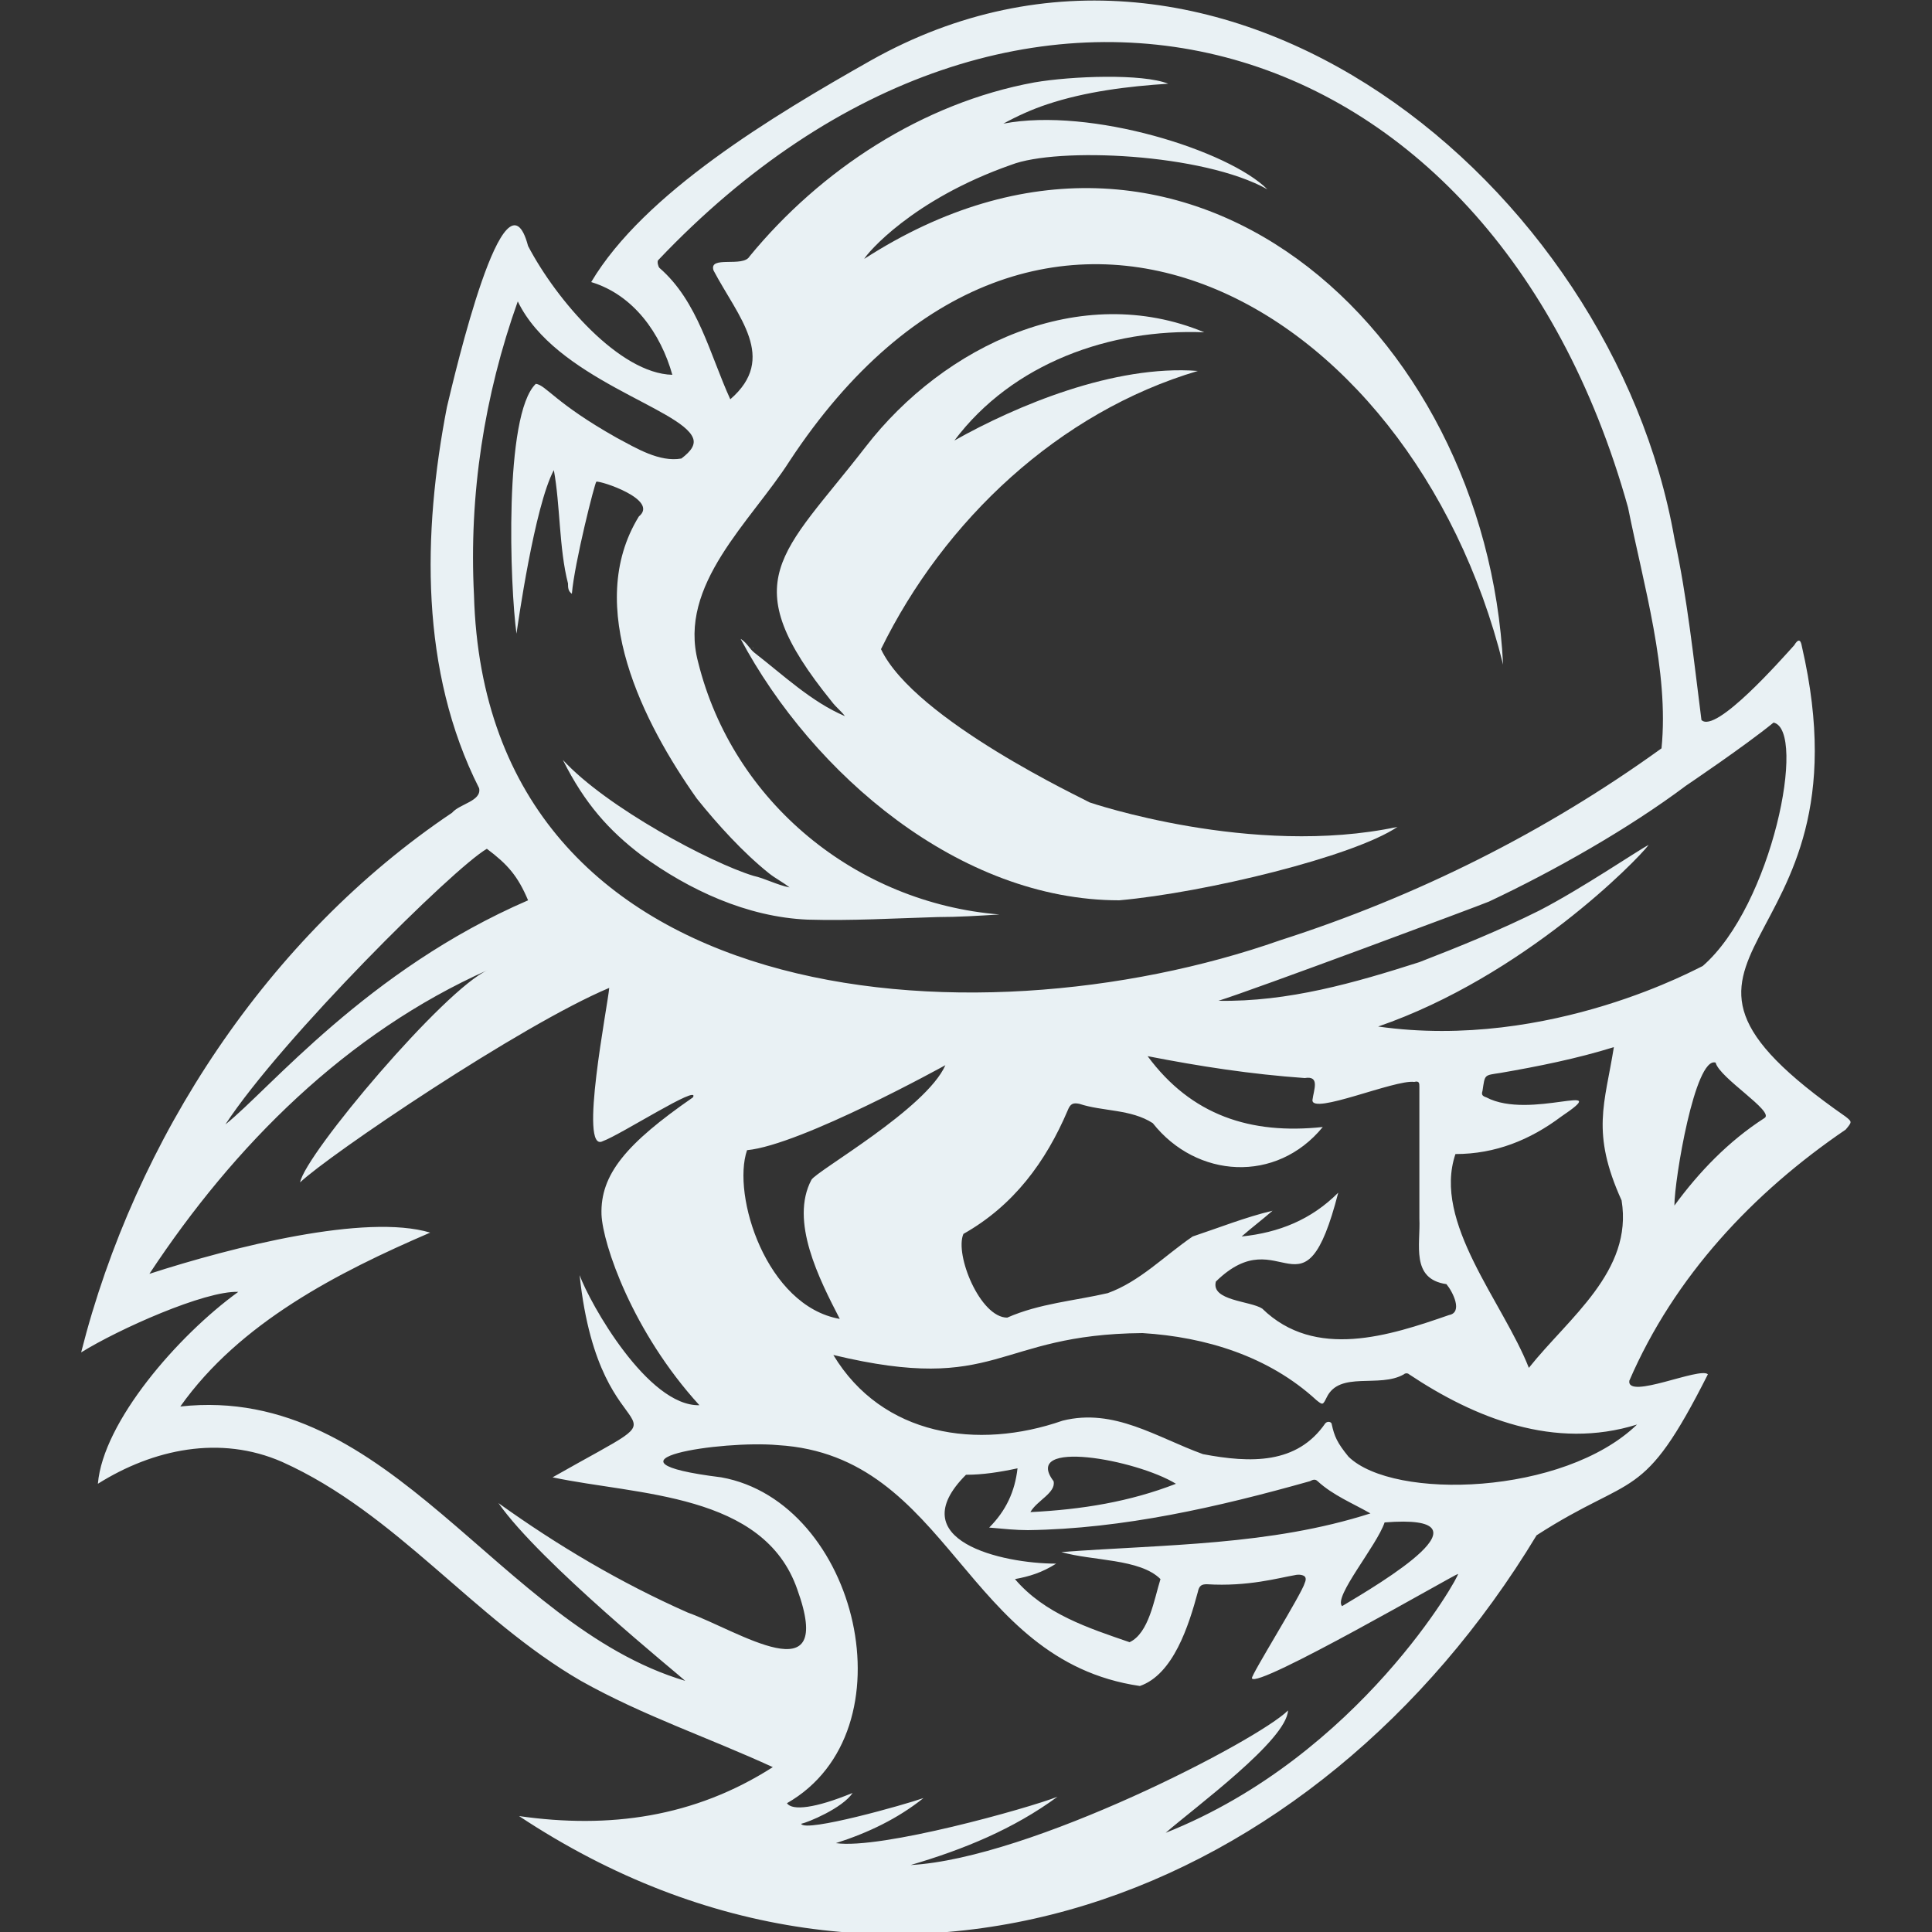 <?xml version="1.0" encoding="utf-8"?>
<!-- Generator: Adobe Illustrator 28.3.0, SVG Export Plug-In . SVG Version: 6.00 Build 0)  -->
<svg version="1.1" id="Layer_1" xmlns="http://www.w3.org/2000/svg" xmlns:xlink="http://www.w3.org/1999/xlink" x="0px" y="0px"
	 viewBox="0 0 150 150" style="enable-background:new 0 0 150 150;" xml:space="preserve">
<rect x="0" y="0" width="150" height="150" fill="#333333" stroke="none"/>
<style type="text/css">
	.st0{fill:#E9F1F4;}
</style>
<g>
	<path class="st0" d="M107.5,126.3C107.5,126.3,107.4,126.3,107.5,126.3L107.5,126.3z"/>
	<path class="st0" d="M107.7,126.2C107.7,126.2,107.6,126.2,107.7,126.2L107.7,126.2z"/>
	<path class="st0" d="M110.5,124.3L110.5,124.3L110.5,124.3z"/>
	<path class="st0" d="M107,126.6L107,126.6L107,126.6z"/>
	<path class="st0" d="M105.3,127.5L105.3,127.5L105.3,127.5z"/>
	<path class="st0" d="M106,127.2L106,127.2L106,127.2z"/>
	<path class="st0" d="M93.9,140.7L93.9,140.7L93.9,140.7z"/>
	<path class="st0" d="M95.4,139.8L95.4,139.8L95.4,139.8z"/>
	<path class="st0" d="M111.2,123.8L111.2,123.8L111.2,123.8z"/>
	<path class="st0" d="M98.3,128.3L98.3,128.3L98.3,128.3z"/>
	<path class="st0" d="M49.6,53.9L49.6,53.9L49.6,53.9z"/>
	<path class="st0" d="M43.8,122.7L43.8,122.7L43.8,122.7z"/>
	<path class="st0" d="M45.2,124.1L45.2,124.1L45.2,124.1z"/>
	<path class="st0" d="M46.3,125.1L46.3,125.1L46.3,125.1z"/>
	<path class="st0" d="M49.7,39L49.7,39L49.7,39z"/>
	<path class="st0" d="M45.7,124.6L45.7,124.6L45.7,124.6z"/>
	<path class="st0" d="M46.7,125.4L46.7,125.4L46.7,125.4z"/>
	<path class="st0" d="M111.9,123.3L111.9,123.3L111.9,123.3z"/>
	<path class="st0" d="M112.2,123L112.2,123L112.2,123z"/>
	<path class="st0" d="M95.7,139.6L95.7,139.6L95.7,139.6z"/>
	<path class="st0" d="M143.3,86.7c-19.1-13.3,2.3-11.8-3.4-36.5c-0.1-0.6-0.3-0.6-0.6-0.1c-1,1.1-6.1,6.9-7.2,5.8
		c-0.6-4.7-1.1-9.5-2.1-14.1c-4.8-27.4-35.2-52.4-62.4-37.1C60,9,50,15,45.9,21.9c3.3,1,5.4,4,6.3,7.2c-4.1-0.1-9-5.8-11.2-10
		c-1.8-6.8-5.7,10-6.3,12.5c-1.9,9.8-2.1,20.5,2.5,29.6c0.2,1-1.5,1.2-2.1,1.9C20.8,72.7,10.5,88.4,6.3,105
		c2.9-1.8,9.6-4.8,12.2-4.7c-4.7,3.4-10.5,10.1-10.9,14.9c4.3-2.7,9.5-3.8,14.3-1.7c8.9,4,14.9,12.2,23.2,17
		c4.8,2.7,9.9,4.4,14.9,6.7c-6.1,3.9-12.7,4.8-19.7,3.8c29,19.2,61.9,6.5,79-21.8c7.6-4.9,8.2-2.4,13.3-12.5c-0.6-0.6-6.3,2-6.1,0.5
		c3.5-8.1,9.6-14.6,16.8-19.5C143.8,87.1,143.8,87.1,143.3,86.7z M36.8,46.2c-0.4-7.8,0.8-15.5,3.4-22.8c2.9,6,12.7,8.3,13.6,10.6
		c0.2,0.5-0.1,1-0.9,1.6c-1.7,0.3-3.5-0.8-5-1.6c-4.8-2.7-5.5-4.1-6.3-4.2c-2.5,2.4-2,15.8-1.5,19.4c0.1-0.7,1.4-9.9,2.9-12.7
		c0.5,2.7,0.4,6.1,1.1,8.8c0,0.3,0,0.6,0.3,0.8c0.2-2.4,1.8-8.7,1.9-8.7c0.3-0.1,4.9,1.4,3.3,2.7c-4.3,7,0.4,16.1,4.5,21.9
		c1.6,2,3.6,4.2,5.6,5.8c0.5,0.4,1.1,0.7,1.6,1.1c-1-0.2-1.9-0.7-2.8-0.9c-3.3-1-11.4-5.3-14.8-9c1.7,3.4,3.6,5.5,6.1,7.4
		c3.7,2.7,8.2,4.8,12.9,5l0,0c3.4,0.1,6.7-0.1,10.1-0.2l0,0c1.6,0,3.2-0.1,4.8-0.2c-11.1-0.9-20.7-8.7-23.4-19.6
		c-1.6-6,4.1-10.9,7.1-15.6c19.1-29,48.3-12.8,55.4,15.8c-1.3-26-24.8-47.5-49.6-31.5c0.2-0.4,3.7-4.6,11.4-7.3l0,0l0,0l0,0
		c3.6-1.4,14.9-0.9,19.9,1.9c-3-3-13.7-6.4-20.5-5.1C79,9,80.1,8.5,81.3,8.1c3-1,6.3-1.4,9.4-1.6c-2-0.8-7.5-0.6-10.4-0.1
		C71.6,8,63.7,13.2,58.2,19.9c-0.5,0.9-3.2-0.1-2.8,1.1c1.9,3.6,5,6.8,1.3,10c-1.6-3.5-2.5-7.6-5.5-10.2c-0.1-0.1-0.2-0.5-0.1-0.6
		c27.8-29.3,64.6-19.1,75.3,19.2c1.2,6,3.2,12.7,2.6,18.7c-9,6.5-19,11.5-29.6,14.9C75.5,81.4,37.7,78.7,36.8,46.2z M41.4,30.7
		L41.4,30.7L41.4,30.7z M58.4,68.1C58.5,68.1,58.5,68.1,58.4,68.1C58.5,68.1,58.5,68.1,58.4,68.1z M44.6,60.4L44.6,60.4L44.6,60.4z
		 M74.7,71.1c-0.2,0-0.4,0-0.5,0C74.3,71.1,74.5,71.1,74.7,71.1z M73.8,71.1c-0.2,0-0.3,0-0.5,0.1C73.5,71.2,73.7,71.1,73.8,71.1z
		 M93.9,13L93.9,13L93.9,13z M93.9,13L93.9,13L93.9,13z M112.3,77L112.3,77L112.3,77z M125.3,81.3c-0.7,4.4-1.8,6.6,0.6,11.9
		c0.9,5.5-4.1,9.1-7.2,13c-2-5.1-7.5-11.3-5.7-16.6c3.1,0,5.8-1.1,8.2-2.9c4.3-2.9-2.4,0.3-5.8-1.5c-0.3-0.1-0.4-0.2-0.3-0.5
		c0.2-1.3,0.1-1.2,1.4-1.4C119.4,82.8,122.4,82.2,125.3,81.3z M103.9,92.6c-2.1,2.1-4.6,3.1-7.5,3.4c0.8-0.7,1.6-1.3,2.4-2
		c-2.1,0.5-4.1,1.3-6.2,2c-2.2,1.5-4.1,3.5-6.6,4.4c-2.6,0.6-5.3,0.8-7.8,1.9c-2.1,0-4.1-4.9-3.4-6.5c3.9-2.2,6.4-5.6,8.1-9.6
		c0.2-0.5,0.4-0.6,0.9-0.5c1.8,0.6,4,0.4,5.7,1.5c3.4,4.3,9.6,4.7,13.2,0.3c-5.6,0.6-10.2-0.9-13.6-5.5c4.1,0.8,8,1.4,12.2,1.7
		c1.2-0.2,0.7,0.9,0.6,1.7c-0.1,1.2,6.4-1.6,7.9-1.4c0.4-0.1,0.4,0.1,0.4,0.4c0,3.4,0,6.8,0,10.2c0.1,2-0.7,4.7,2.1,5.1
		c0.5,0.6,1.3,2.2,0.2,2.4c-4.6,1.6-10.4,3.5-14.5-0.5c-0.9-0.6-4-0.6-3.6-2.1C99.5,94.5,101.2,103.1,103.9,92.6z M73.4,82.7
		c-1.5,3.4-10,8.2-10.4,8.9c-1.7,3.2,0.6,7.7,2.2,10.8c-5.7-1-8.4-9.6-7.2-13.1C62.2,88.9,73.4,82.7,73.4,82.7z M17.5,87.3
		c4.4-6.7,17.7-19.9,20.3-21.4c1.6,1.2,2.4,2.1,3.2,4C28.5,75.3,20.9,84.6,17.5,87.3z M53.4,125.2c-5.2-2.3-10.1-5.2-14.7-8.5
		c3.2,4.6,14.1,13.4,14.5,13.8c-14.5-4.3-22.8-23.1-39.2-21.3c4.6-6.5,12.2-10.4,19.4-13.5c-5-1.5-15.3,1.1-21.8,3.2
		c6.6-10,15.3-18.7,26.3-23.6c-3.4,1.5-14.2,14.3-14.6,16.5c2.2-2.1,17.1-12.2,24-15.1c-0.1,1.3-2.4,12.9-0.5,11.9
		c1.4-0.5,7.6-4.5,7-3.4c-5.2,3.6-7.2,6-7.1,9.1c0.1,2.3,2.4,9.1,7.6,14.8c-4,0.1-8.5-7.9-9.3-10.1c1.6,15.1,9.7,9-2.1,15.7
		c6.6,1.4,16.4,1.2,19,8.7C64.9,131.7,57.3,126.6,53.4,125.2z M90.4,142.4L90.4,142.4L90.4,142.4z M90.5,142.3
		c2.3-2,9.4-7.2,9.5-9.5c-2.3,2.3-20,11.5-29.3,12c4.1-1.2,8-2.8,11.4-5.3c-2.3,0.9-13.7,4.1-17.2,3.6c2.5-0.8,4.8-1.9,6.8-3.5
		c-1.4,0.5-9.2,2.7-9.5,2c0.5-0.1,3.2-1.2,4-2.4c-2.9,1.2-4.7,1.4-5.1,0.8c9.8-5.6,5.5-23.4-5.1-25.3c-10.5-1.3,0.1-2.9,4.4-2.5
		c13.4,0.8,14.4,16.7,28.1,18.7c2.6-0.9,3.8-4.7,4.5-7.3c0.1-0.5,0.3-0.6,0.7-0.6c3.2,0.2,5.6-0.5,6.8-0.7c0.4-0.1,0.7,0,0.8,0.1
		c0.1,0.1,0.1,0.3,0,0.5c-0.2,0.8-4.2,7.2-4.1,7.4c0.3,0.9,15.8-8.1,16-8.1C113.4,122.2,105.6,136.3,90.5,142.3z M79.8,118.8
		c7.4-0.1,14.8-1.8,21.9-3.8c0.2-0.1,0.4-0.2,0.6,0c1.2,1.1,2.7,1.7,4.1,2.5c-7.8,2.5-15.9,2.4-24,3c2.4,0.7,6.1,0.5,7.7,2.1
		c-0.5,1.6-0.9,4.2-2.4,4.9c-3.2-1.1-6.6-2.2-8.9-4.9c1.1-0.2,2.1-0.5,3.2-1.2c-4.2,0-12.1-1.8-7-6.9c1.3,0,2.6-0.2,4-0.5
		c-0.2,1.8-0.9,3.3-2.2,4.6C77.9,118.7,78.9,118.8,79.8,118.8z M81.8,115c-2.5-3.3,6.4-1.7,9.5,0.2c-3.6,1.4-7.3,2-11.3,2.2
		C80.5,116.5,82,115.9,81.8,115z M107.5,118.2c8.9-0.7-0.3,4.7-3.3,6.5C103.5,124,106.9,120,107.5,118.2z M127.1,110.6
		c-5.7,5.5-18.9,5.9-22.4,2.5c-0.9-1.1-1.1-1.6-1.3-2.5c0-0.2-0.3-0.3-0.5-0.1c-2.2,3.2-5.8,3.1-9.5,2.4c-3.6-1.3-6.9-3.6-10.9-2.6
		c-6.6,2.3-14,1.2-17.8-5.1c12.9,3.1,12.5-1.6,24-1.7c4.9,0.3,9.8,1.8,13.5,5.2c0.5,0.4,0.5,0.4,0.8-0.2c1-2.1,4.1-0.7,6-1.8
		c0.1-0.1,0.3-0.1,0.4,0C114.5,110.1,120.7,112.6,127.1,110.6z M107,79.7c11.3-3.9,20.1-12.9,21-14.1c-0.8,0.4-5.2,3.4-8.5,5.1
		c-3,1.5-6.2,2.8-9.3,4c-5,1.6-10.2,3.1-15.6,3c2.6-0.8,20.3-7.4,21-7.7c5.1-2.4,10.9-5.7,15.3-9c0,0,4.6-3.1,6.8-4.9
		c2.6,0.6-0.1,14.2-5.5,18.9C132.1,75,120.4,81.6,107,79.7z M137,86.8c-2.8,1.8-5.1,4.2-7,6.8c0-2,1.6-11.6,3.2-11.1
		C133.5,83.7,137.8,86.3,137,86.8z"/>
	<path class="st0" d="M108.5,125.7L108.5,125.7L108.5,125.7z"/>
	<path class="st0" d="M49.5,40.3C49.6,40.3,49.6,40.3,49.5,40.3L49.5,40.3z"/>
	<path class="st0" d="M50.8,56.8L50.8,56.8L50.8,56.8z"/>
	<path class="st0" d="M99,137.3L99,137.3L99,137.3z"/>
	<path class="st0" d="M111.7,124.2L111.7,124.2L111.7,124.2z"/>
	<path class="st0" d="M112.4,123.4L112.4,123.4L112.4,123.4z"/>
	<path class="st0" d="M111.9,123.9L111.9,123.9L111.9,123.9z"/>
	<path class="st0" d="M53.7,61.5C53.7,61.4,53.7,61.4,53.7,61.5L53.7,61.5z"/>
	<path class="st0" d="M56.3,64.6L56.3,64.6L56.3,64.6z"/>
	<path class="st0" d="M53,60.5L53,60.5L53,60.5z"/>
	<path class="st0" d="M52,59L52,59L52,59z"/>
	<path class="st0" d="M51,57.2L51,57.2L51,57.2z"/>
	<path class="st0" d="M50.6,56.4L50.6,56.4L50.6,56.4z"/>
	<path class="st0" d="M101,135.6L101,135.6L101,135.6z"/>
	<path class="st0" d="M102.4,134.3L102.4,134.3L102.4,134.3z"/>
	<path class="st0" d="M100.1,136.4L100.1,136.4L100.1,136.4z"/>
	<path class="st0" d="M103.3,133.5L103.3,133.5L103.3,133.5z"/>
	<path class="st0" d="M100.7,135.9L100.7,135.9L100.7,135.9z"/>
	<path class="st0" d="M109.7,126.6L109.7,126.6L109.7,126.6z"/>
	<path class="st0" d="M106.6,130.1L106.6,130.1L106.6,130.1z"/>
	<path class="st0" d="M104.1,132.7L104.1,132.7L104.1,132.7z"/>
	<path class="st0" d="M106.1,130.6L106.1,130.6L106.1,130.6z"/>
	<path class="st0" d="M104.4,132.4L104.4,132.4L104.4,132.4z"/>
	<path class="st0" d="M34.8,73.1L34.8,73.1L34.8,73.1z"/>
	<path class="st0" d="M39.1,66.8L39.1,66.8L39.1,66.8z"/>
	<path class="st0" d="M36.4,67.3L36.4,67.3L36.4,67.3z"/>
	<path class="st0" d="M37.1,66.8C37.1,66.8,37,66.8,37.1,66.8L37.1,66.8z"/>
	<path class="st0" d="M37.4,66.6L37.4,66.6L37.4,66.6z"/>
	<path class="st0" d="M38.7,66.4L38.7,66.4L38.7,66.4z"/>
	<path class="st0" d="M36.2,67.4L36.2,67.4L36.2,67.4z"/>
	<path class="st0" d="M33.9,69.1L33.9,69.1L33.9,69.1z"/>
	<path class="st0" d="M34.3,68.7L34.3,68.7L34.3,68.7z"/>
	<path class="st0" d="M35.2,68.1L35.2,68.1L35.2,68.1z"/>
	<path class="st0" d="M35,68.2L35,68.2L35,68.2z"/>
	<path class="st0" d="M31,75.6L31,75.6L31,75.6z"/>
	<path class="st0" d="M30.5,76L30.5,76L30.5,76z"/>
	<path class="st0" d="M27.5,78.2L27.5,78.2L27.5,78.2z"/>
	<path class="st0" d="M26.6,78.9L26.6,78.9L26.6,78.9z"/>
	<path class="st0" d="M25.5,79.8L25.5,79.8L25.5,79.8z"/>
	<path class="st0" d="M33.3,69.5L33.3,69.5L33.3,69.5z"/>
	<path class="st0" d="M38.4,71.1L38.4,71.1L38.4,71.1z"/>
	<path class="st0" d="M33.8,73.8L33.8,73.8L33.8,73.8z"/>
	<path class="st0" d="M25,80.2L25,80.2L25,80.2z"/>
	<path class="st0" d="M38.2,71.2L38.2,71.2L38.2,71.2z"/>
	<path class="st0" d="M53.3,107.9L53.3,107.9L53.3,107.9z"/>
	<path class="st0" d="M36.8,72C36.9,72,36.9,72,36.8,72L36.8,72z"/>
	<path class="st0" d="M48.2,104L48.2,104L48.2,104z"/>
	<path class="st0" d="M47.9,103.7L47.9,103.7L47.9,103.7z"/>
	<path class="st0" d="M48,103.8L48,103.8L48,103.8z"/>
	<path class="st0" d="M46.8,102.1L46.8,102.1L46.8,102.1z"/>
	<path class="st0" d="M47.3,103L47.3,103L47.3,103z"/>
	<path class="st0" d="M49.5,105.5L49.5,105.5L49.5,105.5z"/>
	<path class="st0" d="M48.7,104.6L48.7,104.6L48.7,104.6z"/>
	<path class="st0" d="M46.5,101.6C46.5,101.6,46.4,101.6,46.5,101.6L46.5,101.6z"/>
	<path class="st0" d="M53.4,108L53.4,108L53.4,108z"/>
	<path class="st0" d="M30.3,72C30.2,72,30.2,72,30.3,72L30.3,72z"/>
	<path class="st0" d="M49.1,105.1L49.1,105.1L49.1,105.1z"/>
	<path class="st0" d="M24.4,78C24.4,78,24.4,78.1,24.4,78L24.4,78z"/>
	<path class="st0" d="M52.5,106.8C52.5,106.8,52.4,106.8,52.5,106.8L52.5,106.8z"/>
	<path class="st0" d="M22.3,80.7L22.3,80.7L22.3,80.7z"/>
	<path class="st0" d="M27.6,74.6L27.6,74.6L27.6,74.6z"/>
	<path class="st0" d="M22.8,80.1C22.7,80.1,22.7,80.1,22.8,80.1L22.8,80.1z"/>
	<path class="st0" d="M51.7,105.8L51.7,105.8L51.7,105.8z"/>
	<path class="st0" d="M20.8,82.7L20.8,82.7L20.8,82.7z"/>
	<path class="st0" d="M22.1,80.9L22.1,80.9L22.1,80.9z"/>
	<path class="st0" d="M21.7,81.5L21.7,81.5L21.7,81.5z"/>
	<path class="st0" d="M49.4,102.1L49.4,102.1L49.4,102.1z"/>
	<path class="st0" d="M67.4,88.4C67.5,88.4,67.5,88.4,67.4,88.4L67.4,88.4z"/>
	<path class="st0" d="M70.2,86.1L70.2,86.1L70.2,86.1z"/>
	<path class="st0" d="M68.8,87.3L68.8,87.3L68.8,87.3z"/>
	<path class="st0" d="M64.7,90.3L64.7,90.3L64.7,90.3z"/>
	<path class="st0" d="M69.4,86.9L69.4,86.9L69.4,86.9z"/>
	<path class="st0" d="M69.9,86.4L69.9,86.4L69.9,86.4z"/>
	<path class="st0" d="M64.4,90.5L64.4,90.5L64.4,90.5z"/>
	<path class="st0" d="M68.9,87.2L68.9,87.2L68.9,87.2z"/>
	<path class="st0" d="M69.1,87.1L69.1,87.1L69.1,87.1z"/>
	<path class="st0" d="M67,88.7L67,88.7L67,88.7z"/>
	<path class="st0" d="M48,126.5L48,126.5L48,126.5z"/>
	<path class="st0" d="M49.8,102.7L49.8,102.7L49.8,102.7z"/>
	<path class="st0" d="M72.9,82.4L72.9,82.4L72.9,82.4z"/>
	<path class="st0" d="M49.4,127.6C49.4,127.6,49.3,127.6,49.4,127.6L49.4,127.6z"/>
	<path class="st0" d="M63.5,102.1L63.5,102.1L63.5,102.1z"/>
	<path class="st0" d="M65,100.9L65,100.9L65,100.9z"/>
	<path class="st0" d="M72.8,82.5L72.8,82.5L72.8,82.5z"/>
	<path class="st0" d="M65.4,101.9L65.4,101.9L65.4,101.9z"/>
	<path class="st0" d="M63.5,96.7L63.5,96.7L63.5,96.7z"/>
	<path class="st0" d="M71.2,85.2L71.2,85.2L71.2,85.2z"/>
	<path class="st0" d="M72.4,83.9L72.4,83.9L72.4,83.9z"/>
	<path class="st0" d="M73.1,83.2L73.1,83.2L73.1,83.2z"/>
	<path class="st0" d="M73.2,83L73.2,83L73.2,83z"/>
	<path class="st0" d="M71.9,84.4L71.9,84.4L71.9,84.4z"/>
	<path class="st0" d="M71.8,84.6L71.8,84.6L71.8,84.6z"/>
	<path class="st0" d="M72.2,84.1L72.2,84.1L72.2,84.1z"/>
	<path class="st0" d="M73.3,82.9L73.3,82.9L73.3,82.9z"/>
	<path class="st0" d="M21.2,83.6L21.2,83.6L21.2,83.6z"/>
	<path class="st0" d="M21.3,83.5L21.3,83.5L21.3,83.5z"/>
	<path class="st0" d="M50.6,104.2L50.6,104.2L50.6,104.2z"/>
	<path class="st0" d="M21.4,83.4L21.4,83.4L21.4,83.4z"/>
	<path class="st0" d="M70.5,85.8L70.5,85.8L70.5,85.8z"/>
	<path class="st0" d="M70.6,85.7L70.6,85.7L70.6,85.7z"/>
	<path class="st0" d="M22,82.8L22,82.8L22,82.8z"/>
	<path class="st0" d="M70.7,85.6C70.7,85.6,70.8,85.6,70.7,85.6C70.8,85.6,70.7,85.6,70.7,85.6z"/>
	<path class="st0" d="M24.8,80.3L24.8,80.3L24.8,80.3z"/>
	<path class="st0" d="M45.8,39L45.8,39L45.8,39z"/>
	<path class="st0" d="M86.9,69.9c6.7-0.6,18.2-3.4,21.6-5.7c-11.3,2.4-23.9-1.9-23.9-1.9c-0.3-0.2-13.6-6.4-16.2-11.9
		C73.3,40.4,82.2,32,93,28.8c-6.5-0.5-14.1,2.7-18.9,5.4c4.5-6,12.1-8.7,19.4-8.4c-9.6-4-20.2,1-26.3,8.9
		c-6.5,8.4-10.3,10.3-2.6,19.8c0.3,0.4,0.7,0.7,1,1.1c-2.6-1.1-4.8-3.2-7-4.9c-0.4-0.3-0.6-0.8-1.1-1.1
		C63.1,60.1,74.5,69.9,86.9,69.9z"/>
	<path class="st0" d="M64.3,53.9L64.3,53.9L64.3,53.9z"/>
	<path class="st0" d="M58.4,50.3L58.4,50.3C58.6,50.4,58.5,50.3,58.4,50.3z"/>
	<path class="st0" d="M82.2,139.5L82.2,139.5L82.2,139.5z"/>
	<path class="st0" d="M71.8,139.6L71.8,139.6L71.8,139.6z"/>
</g>
</svg>

